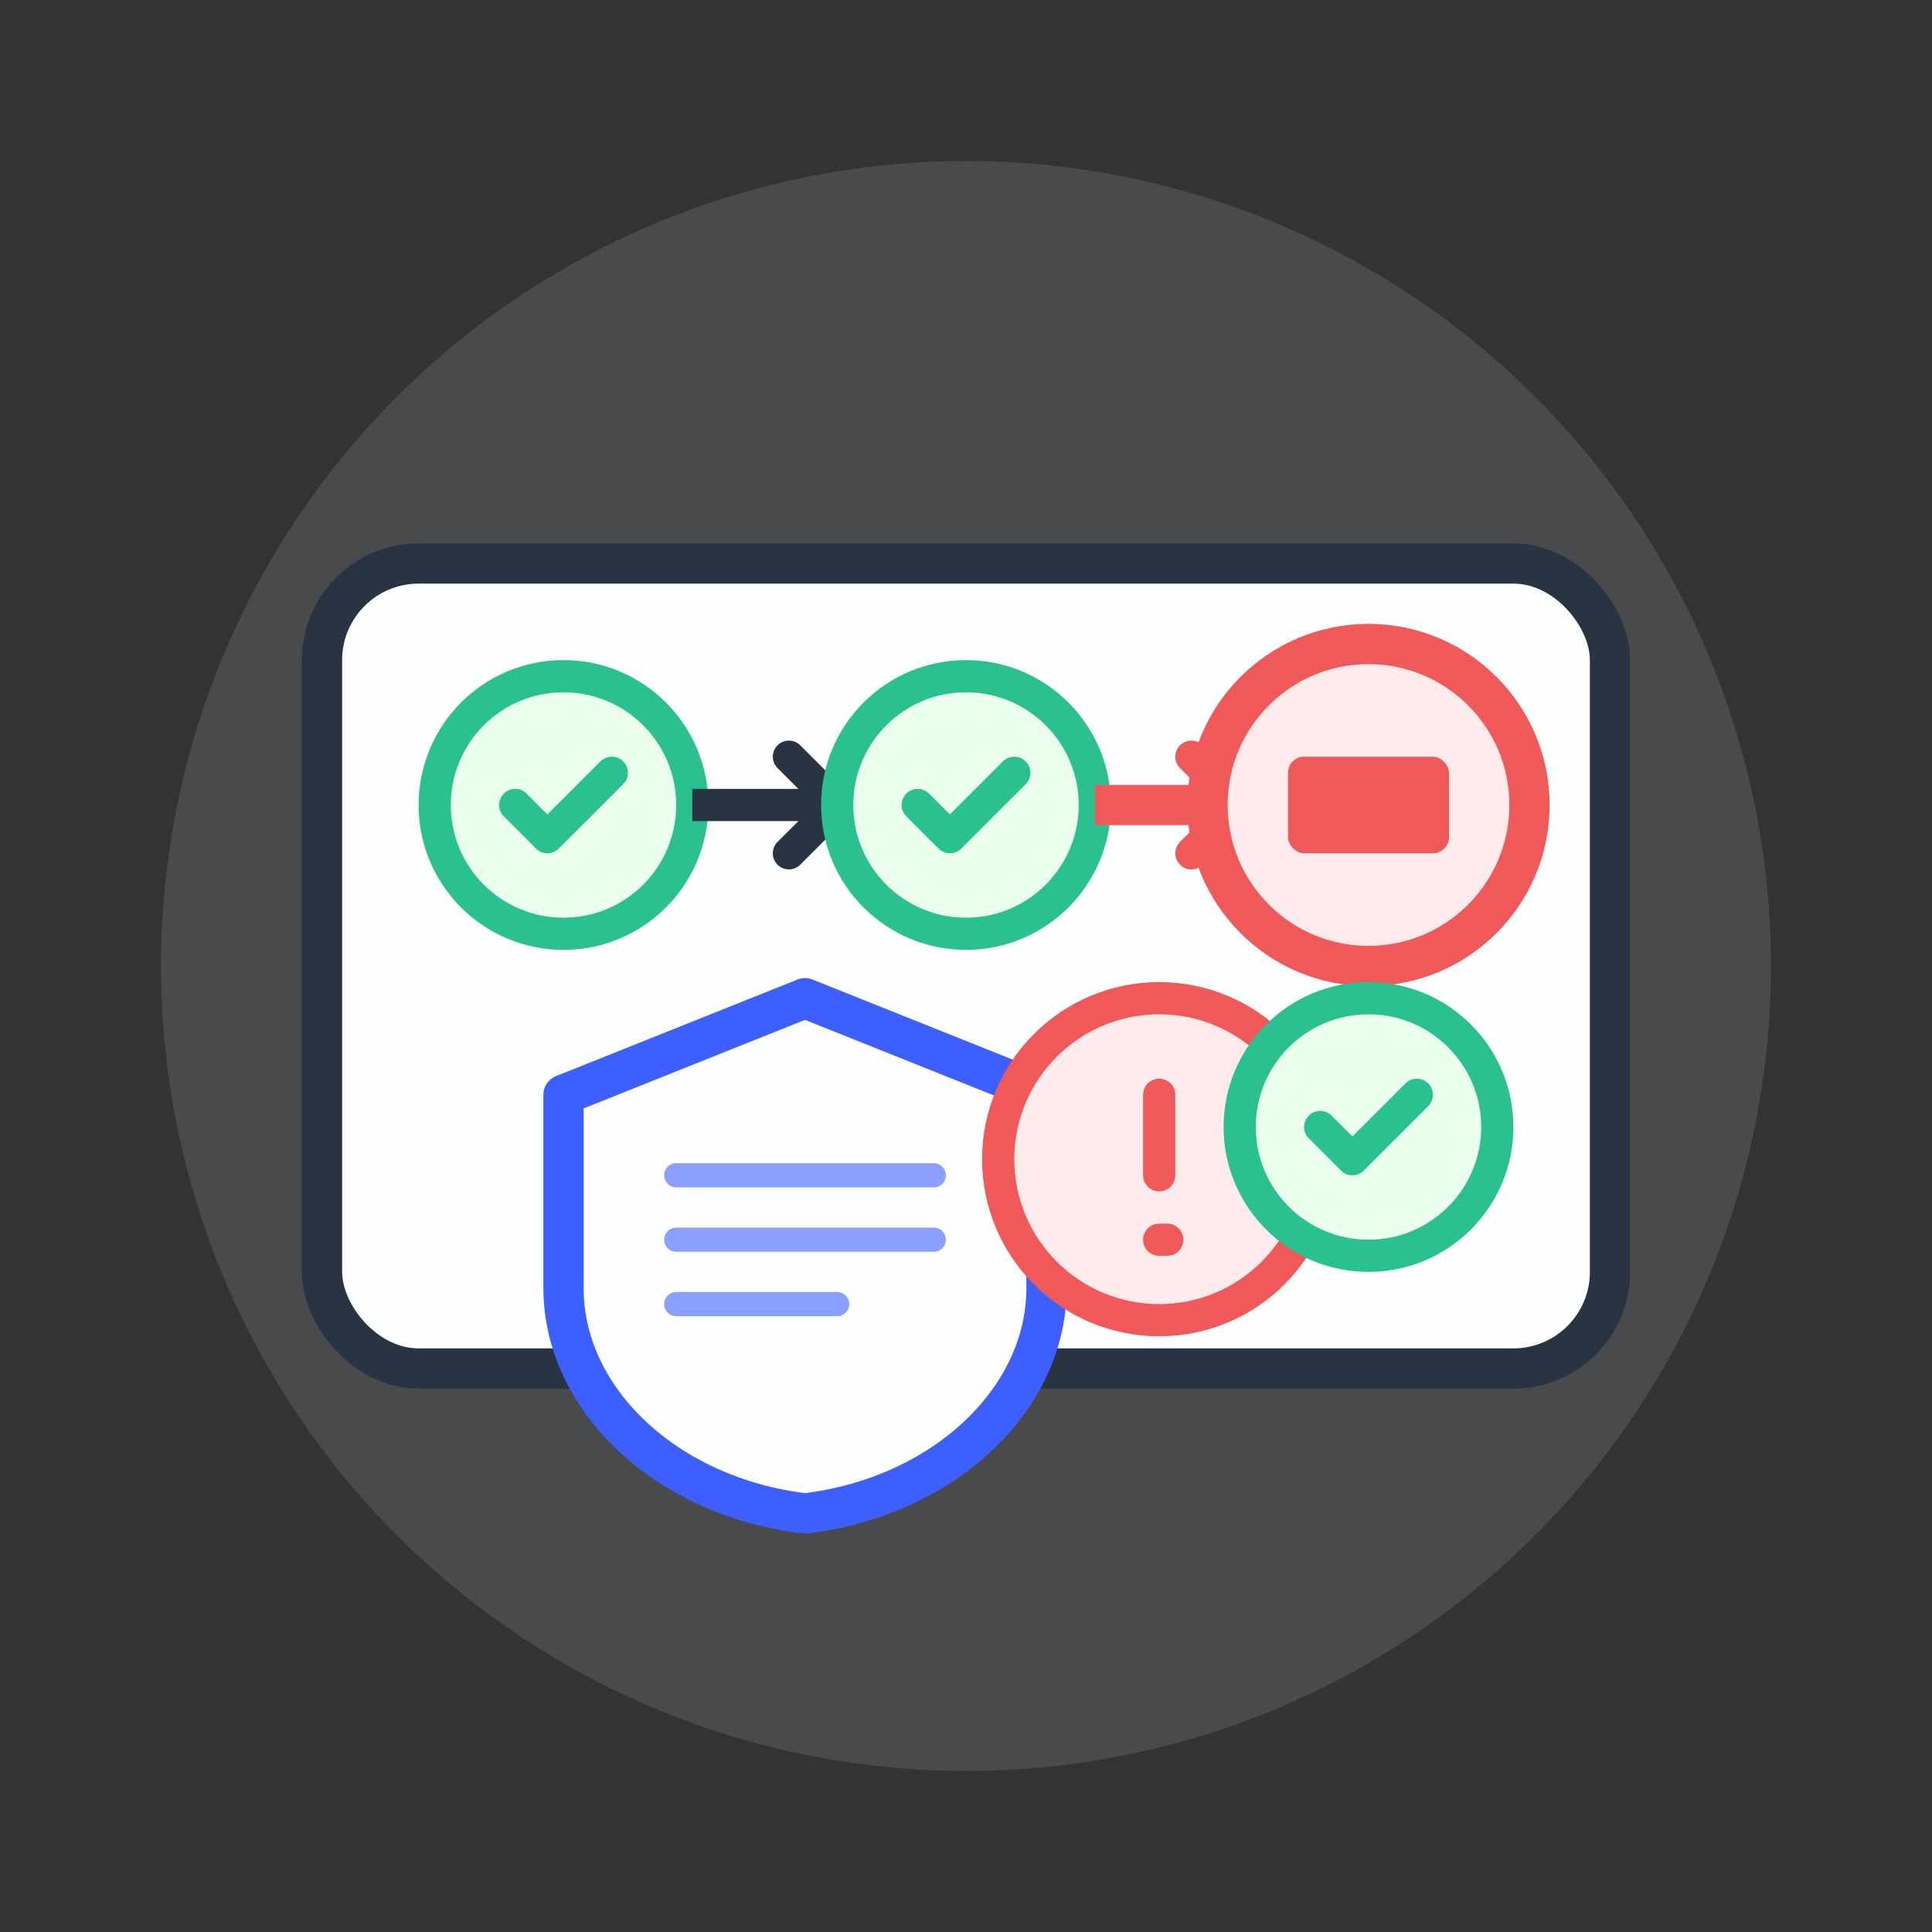 <svg xmlns="http://www.w3.org/2000/svg" width="120" height="120" viewBox="0 0 120 120" fill="none">
  <rect x="0" y="0" width="120" height="120" fill="#333333" stroke="none"/>
  <!-- CI/CD Pipeline -->
  <rect x="20" y="35" width="80" height="50" rx="6" fill="#FFFFFF" stroke="#0F1A2A" stroke-width="2.5"/>
  
  <!-- Pipeline flow with stop -->
  <circle cx="35" cy="50" r="8" fill="#E8FFE8" stroke="#10B981" stroke-width="2"/>
  <path d="M32 50l2 2 4-4" stroke="#10B981" stroke-width="2" stroke-linecap="round" stroke-linejoin="round"/>
  
  <path d="M43 50h8" stroke="#0F1A2A" stroke-width="2"/>
  <path d="M49 47l3 3-3 3" stroke="#0F1A2A" stroke-width="2" stroke-linecap="round" stroke-linejoin="round"/>
  
  <circle cx="60" cy="50" r="8" fill="#E8FFE8" stroke="#10B981" stroke-width="2"/>
  <path d="M57 50l2 2 4-4" stroke="#10B981" stroke-width="2" stroke-linecap="round" stroke-linejoin="round"/>
  
  <path d="M68 50h8" stroke="#EF4444" stroke-width="2.5"/>
  <path d="M74 47l3 3-3 3" stroke="#EF4444" stroke-width="2" stroke-linecap="round" stroke-linejoin="round"/>
  
  <!-- Stop sign -->
  <circle cx="85" cy="50" r="10" fill="#FFE8E8" stroke="#EF4444" stroke-width="2.5"/>
  <rect x="80" y="47" width="10" height="6" rx="1" fill="#EF4444"/>
  
  <!-- Security shield with scan -->
  <path d="M50 62L35 68v12c0 7 6.5 13 15 14 8.5-1 15-7 15-14V68L50 62z" fill="#FFFFFF" stroke="#274BFF" stroke-width="2.5" stroke-linejoin="round"/>
  
  <!-- Scan lines inside shield -->
  <path d="M42 73h16M42 77h16M42 81h10" stroke="#274BFF" stroke-width="1.5" stroke-linecap="round" opacity="0.6"/>
  
  <!-- Alert indicator -->
  <circle cx="72" cy="72" r="10" fill="#FFE8E8" stroke="#EF4444" stroke-width="2"/>
  <path d="M72 68v5M72 77h.5" stroke="#EF4444" stroke-width="2" stroke-linecap="round"/>
  
  <!-- Checkmark for automated control -->
  <circle cx="85" cy="70" r="8" fill="#E8FFE8" stroke="#10B981" stroke-width="2"/>
  <path d="M82 70l2 2 4-4" stroke="#10B981" stroke-width="2" stroke-linecap="round" stroke-linejoin="round"/>
  
  <!-- Background -->
  <circle cx="60" cy="60" r="50" fill="#F0F4FF" opacity="0.12"/>
</svg>
